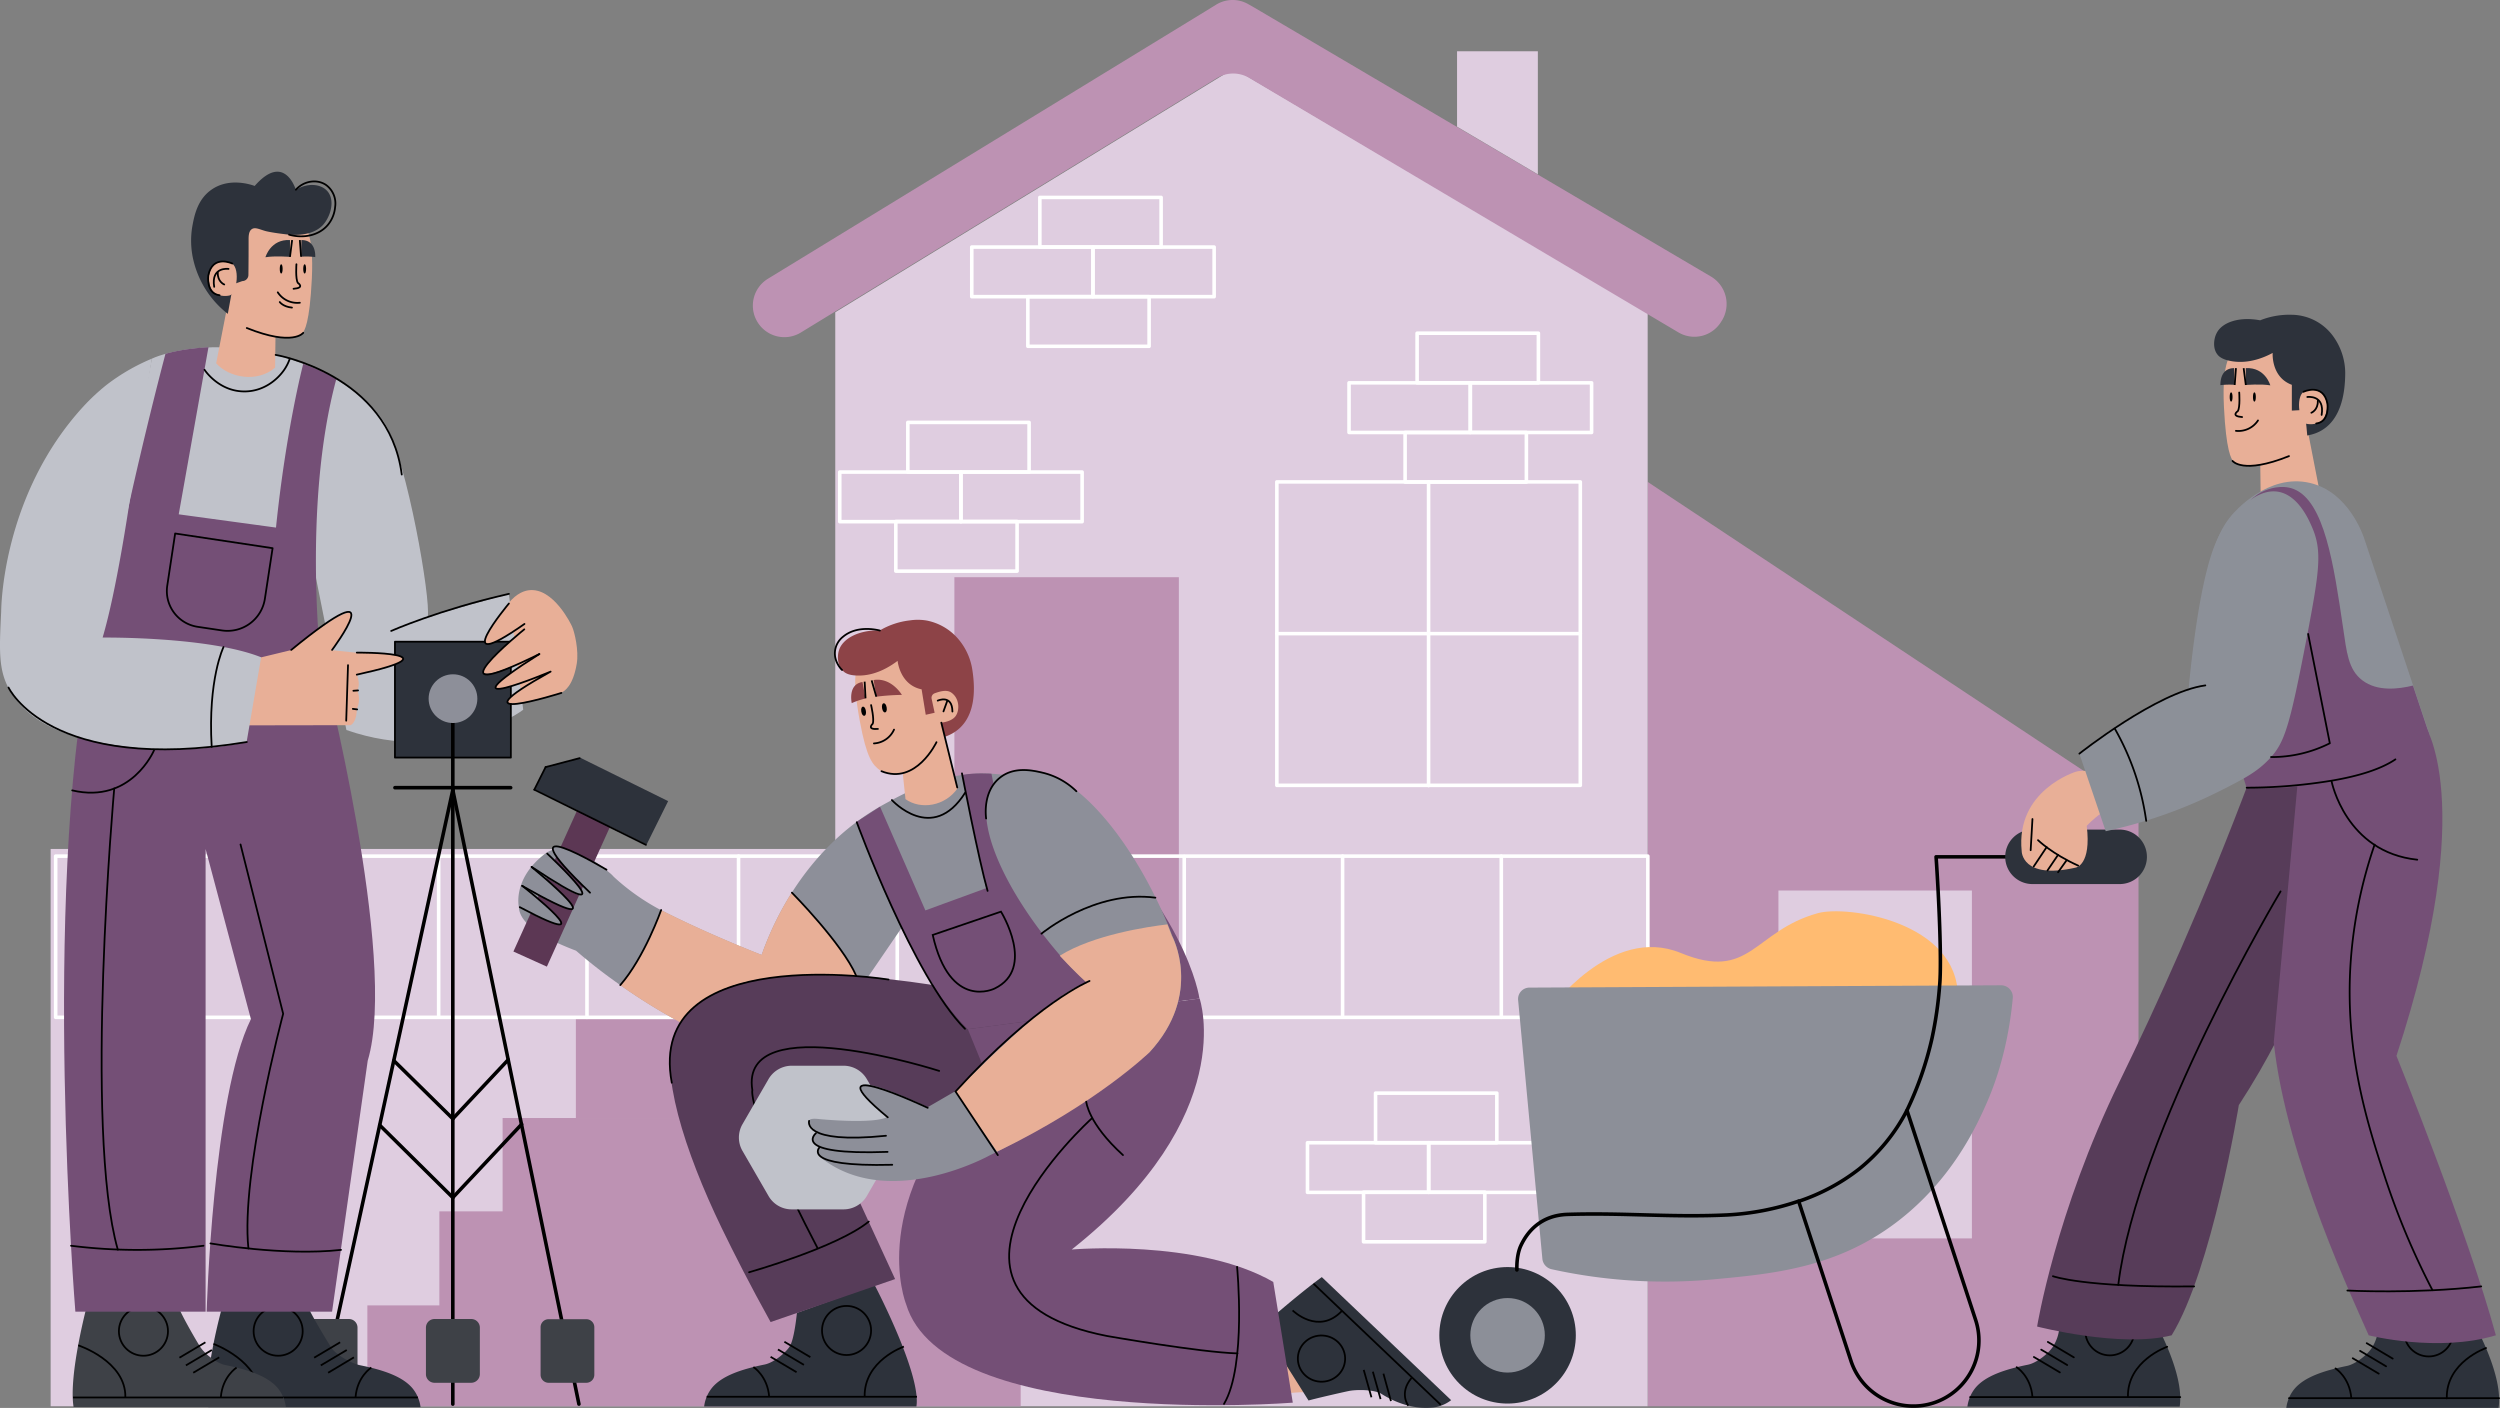 <?xml version="1.0" encoding="UTF-8"?> <svg xmlns="http://www.w3.org/2000/svg" viewBox="0 0 1395.57 785.94"><rect x="0" y="0" width="1395.57" height="785.94" fill="#808080" stroke="none"/> <defs> <style>.a{fill:#bd92b3;}.b{fill:#dfcde0;}.c,.f,.j,.n,.p,.q{fill:none;}.c{stroke:#fff;}.c,.j,.n,.p{stroke-linecap:round;}.c,.n,.p,.q{stroke-linejoin:round;}.c,.n{stroke-width:2px;}.d{fill:#e8af97;}.e{fill:#2d323b;}.f,.j,.n,.p,.q{stroke:#000;}.f,.j{stroke-miterlimit:10;}.g{fill:#8d8f99;}.h{fill:#573c59;}.i{fill:#744f76;}.k{fill:#c0c2ca;}.l{fill:#5c3754;}.m{fill:#8d4347;}.o{fill:#3e4147;}.r{fill:#ffbb71;}.s{fill:#8c8f98;}.t{fill:#8c9098;}</style> </defs> <title>без плиточки</title> <polygon class="a" points="1193.77 450.61 1193.77 785.01 919.77 785.01 919.77 269.01 1193.77 450.61"></polygon> <polygon class="b" points="919.77 174.31 919.77 785.01 466.27 785.01 466.27 174.31 688.77 38.21 919.77 174.31"></polygon> <path class="a" d="M961.37,178.71l-.4.6a17.5,17.5,0,0,1-24.1,6.2l-239.5-142a17.55,17.55,0,0,0-18.1.1l-232.2,142a17.57,17.57,0,0,1-24.2-5.8h0a17.57,17.57,0,0,1,5.8-24.2L672.87,6.31l6-3.7a17.56,17.56,0,0,1,18.1-.2l3,1.7,255.2,150.3A17.78,17.78,0,0,1,961.37,178.71Z"></path> <rect class="a" x="532.77" y="322.21" width="125.3" height="241.7"></rect> <rect class="b" x="28.27" y="473.91" width="438" height="311.1"></rect> <rect class="a" x="321.47" y="568.91" width="248.3" height="55.6"></rect> <rect class="a" x="280.57" y="624.11" width="289.2" height="53.8"></rect> <rect class="a" x="245.27" y="676.21" width="324.5" height="53.8"></rect> <rect class="a" x="205.07" y="728.71" width="364.7" height="56.3"></rect> <rect class="b" x="992.77" y="497.11" width="108" height="194.2"></rect> <rect class="c" x="31.07" y="477.91" width="888.8" height="90"></rect> <rect class="c" x="712.77" y="269.01" width="169.4" height="169.4"></rect> <line class="c" x1="838.07" y1="477.91" x2="838.07" y2="567.91"></line> <line class="c" x1="749.47" y1="477.91" x2="749.47" y2="566.91"></line> <line class="c" x1="500.87" y1="476.91" x2="500.87" y2="566.91"></line> <line class="c" x1="412.27" y1="477.91" x2="412.27" y2="566.91"></line> <line class="c" x1="327.67" y1="478.91" x2="327.67" y2="567.91"></line> <line class="c" x1="244.87" y1="477.91" x2="244.87" y2="566.91"></line> <line class="c" x1="161.37" y1="479.51" x2="161.37" y2="569.51"></line> <line class="c" x1="90.27" y1="478.91" x2="90.27" y2="568.91"></line> <line class="c" x1="661.07" y1="478.11" x2="661.07" y2="567.11"></line> <rect class="c" x="573.77" y="165.61" width="67.7" height="27.7"></rect> <rect class="c" x="580.47" y="110.21" width="67.7" height="27.7"></rect> <rect class="c" x="610.07" y="137.91" width="67.7" height="27.7"></rect> <rect class="c" x="542.47" y="137.91" width="67.7" height="27.7"></rect> <rect class="c" x="761.17" y="665.51" width="67.7" height="27.7"></rect> <rect class="c" x="767.87" y="610.21" width="67.7" height="27.7"></rect> <rect class="c" x="797.47" y="637.91" width="67.7" height="27.7"></rect> <rect class="c" x="729.87" y="637.91" width="67.7" height="27.7"></rect> <rect class="c" x="500.07" y="291.11" width="67.7" height="27.7"></rect> <rect class="c" x="506.77" y="235.81" width="67.7" height="27.7"></rect> <rect class="c" x="536.37" y="263.51" width="67.7" height="27.7"></rect> <rect class="c" x="468.77" y="263.51" width="67.7" height="27.7"></rect> <rect class="c" x="784.37" y="241.41" width="67.7" height="27.7"></rect> <rect class="c" x="791.07" y="186.01" width="67.7" height="27.7"></rect> <rect class="c" x="820.77" y="213.71" width="67.7" height="27.7"></rect> <rect class="c" x="753.07" y="213.71" width="67.7" height="27.7"></rect> <polygon class="b" points="858.47 97.31 858.47 28.61 813.37 28.61 813.37 70.71 858.47 97.31"></polygon> <line class="c" x1="797.47" y1="269.01" x2="797.47" y2="438.51"></line> <line class="c" x1="712.77" y1="353.71" x2="882.17" y2="353.71"></line> <polygon class="d" points="697.17 751.41 730.37 749.41 730.37 776.91 703.17 778.61 697.17 751.41"></polygon> <path class="e" d="M488.17,717.21s26.2,49.8,23.4,67.9H393.07a20.73,20.73,0,0,1,4.4-10.4c5.6-6.8,16.6-10.4,29.4-13,4.9-1,11.4-6.2,13.9-10s3.8-16.1,4.1-18.8Z"></path> <line class="f" x1="394.47" y1="779.71" x2="511.87" y2="779.71"></line> <path class="f" d="M504.57,751.71s-22.4,7.8-21.9,28.1"></path> <path class="f" d="M420.57,763.11s7.9,5,8.8,16.6"></path> <circle class="f" cx="472.57" cy="742.71" r="13.7"></circle> <line class="f" x1="437.87" y1="749.01" x2="452.37" y2="757.61"></line> <line class="f" x1="434.27" y1="753.31" x2="448.77" y2="761.91"></line> <line class="f" x1="430.17" y1="757.41" x2="444.67" y2="766.01"></line> <path class="e" d="M704.37,740.41s19.4-17.2,33.5-27.5l72.2,68.7a20.57,20.57,0,0,1-10,4.1c-8.4.9-18.3-1-28.9-7.6-4-2.5-14-2.5-18.3-1.6s-19.5,4.4-22.4,5.3Z"></path> <line class="f" x1="804.27" y1="784.21" x2="733.27" y2="716.61"></line> <path class="f" d="M721.57,731.51s14.4,14.2,27.6.2"></path> <path class="f" d="M786.17,784.71s-5.4-7,1.8-15.5"></path> <ellipse class="f" cx="737.71" cy="758.43" rx="12.9" ry="13.2" transform="translate(-60.13 1453.33) rotate(-86.85)"></ellipse> <line class="f" x1="765.57" y1="780.01" x2="761.27" y2="764.71"></line> <line class="f" x1="770.67" y1="781.01" x2="766.37" y2="765.71"></line> <line class="f" x1="776.47" y1="782.11" x2="772.27" y2="766.81"></line> <path class="g" d="M626.87,476.21q-61.65,20.55-123.2,41.2l-22.1,32.3-6.9,10c-19,37-43.3,30.5-43.3,30.5-32.5-6.7-64.2-25.6-85.1-40.3a297.31,297.31,0,0,1-24.7-19.2c-25.6-9.7-31.7-18.1-31.9-24.3,0,0-3.8-15.5,14.3-29.6,13.2-10.4,34.9,9.2,36.2,10.3a18.2,18.2,0,0,1,2.4,2.3,123.62,123.62,0,0,0,26.7,18.8c25.5,13.1,55.9,24.9,55.9,24.9a173.11,173.11,0,0,1,16.9-34.9c10.9-17.1,27.4-36.2,52.1-49.6,14.3-7.8,39.3-21.5,71.2-15.2C602.47,440.41,622.47,469.41,626.87,476.21Z"></path> <path class="d" d="M481.57,549.81l-6.9,10c-19,37-43.3,30.5-43.3,30.5-32.5-6.7-64.2-25.6-85.1-40.3,10.6-11.1,19.6-33,23-41.9,25.5,13.1,55.9,24.9,55.9,24.9a173.11,173.11,0,0,1,16.9-34.9C449.87,505.81,468.27,525.81,481.57,549.81Z"></path> <path class="h" d="M541.87,553.51c-32.8-6.2-58.2-8.6-76.9-9.1-27.7-.7-72.8.6-87.8,31.4-10,20.4,5.1,67.1,25.7,109.7,6.7,13.8,15.8,31.8,27.3,52.5l69.5-24-49-106.5L551.17,628l29-74Z"></path> <path class="i" d="M540.27,574.51l129.4-17.1s22.6,65.7-71.4,140.1c0,0,70.5-6.1,112.5,18.1l10.9,67.4s-194.9,15.4-215.9-55.1c0,0-23.5-58,45.5-126.5Z"></path> <path class="j" d="M524.27,597.81s-111.7-36-104.3,10.7c0,0-3.3,12,36.3,88"></path> <path class="j" d="M418.17,710.21s49.2-13.9,66.8-28.3"></path> <path class="i" d="M478.27,458.71s28.3,82.8,61.9,115.8l129.4-17.1s-7.1-54-81.4-115.7l-22.3,53.2-12.4-63s-9.4-.7-16.3.7c0,0,9.1,44.1,13.3,63.2l-33.9,12.4-25.3-57.9Z"></path> <path class="k" d="M429,667.61l-14.5-25.1a14.9,14.9,0,0,1,0-15l14.5-25.1a15.08,15.08,0,0,1,13-7.5h28.9a15.08,15.08,0,0,1,13,7.5l14.5,25.1a14.9,14.9,0,0,1,0,15l-14.5,25.1a15.08,15.08,0,0,1-13,7.5H442A14.87,14.87,0,0,1,429,667.61Z"></path> <path class="g" d="M641.57,587.51s-39.9,32.2-85,55.4c-1.3.7-2.7,1.4-4,2,0,0-53.7,30-91.7,3.3,0,0-8.3-5.5-3-7.8,0,0-8.8-4-1.8-8.5,0,0-10.5-8.3.3-7.3,0,0,32,3.3,39.3-1.3,0,0-45.8-36.5,22.3-5.3l15.5-9s54.4-56.2,73.5-60.5a156.74,156.74,0,0,1-15.3-15.3c-30.2-35-52.9-80.1-34.7-98.2,31-22,72.5,27.5,94.8,80.7,1,2.4,1.8,4.5,2.5,6.4C654.27,522.51,671.87,554.71,641.57,587.51Z"></path> <path class="d" d="M641.57,587.51s-29.3,28.5-85,55.4l-23.2-33.6c3.8-3.3,54.4-56.2,73.5-60.5,0,0-6.6-5.9-15.3-15.3,18.8-11.7,49.1-16.2,60.1-17.5.8,2.1,1.7,4.2,2.5,6.4C654.27,522.51,671.87,554.71,641.57,587.51Z"></path> <path class="j" d="M496,546.81s-135.7-21.7-121,57.6"></path> <path class="j" d="M609.27,624.51s-109,98.3,8.8,121.3c0,0,51.7,9.1,72.7,9.7"></path> <path class="j" d="M690.57,707.21s5.4,55.2-7.3,76.5"></path> <path class="j" d="M606.37,615s1,12.1,20.5,29.8"></path> <path class="j" d="M600.87,441.71a40.27,40.27,0,0,0-18.6-10.3c-5.6-1.3-16.2-3.8-24.3,2.9-9.5,7.8-7.6,21.6-7.5,22.6"></path> <path class="j" d="M557,644.81l-23.6-35.5c45.2-49.7,74.8-61.7,74.8-61.7"></path> <path class="j" d="M517.87,618.41s-66.8-31.5-22.3,5.3"></path> <path class="j" d="M451.67,625.71s-4.3,13.1,42.9,8.3"></path> <path class="j" d="M455.47,632.61s-14.8,12.4,40,10.4"></path> <path class="j" d="M457.47,640.51s-10.9,11,40.6,9.7"></path> <path class="j" d="M581.37,521.21s29.6-24.6,63.6-20.1"></path> <path class="j" d="M497.87,446.61s22.6,24.9,40.9-4.1"></path> <path class="j" d="M478.27,459s31.6,86.4,60.4,115.3"></path> <path class="j" d="M520.67,521.91l38.1-13s19.7,31.7-3.5,42.9C555.27,551.81,530.27,564.51,520.67,521.91Z"></path> <path class="j" d="M537,431.71s9.3,48.1,14.3,65.6"></path> <path class="j" d="M442.07,498.31s28,28.3,35.9,46.4"></path> <path class="j" d="M369.07,508s-9.3,26.4-22.8,41.9"></path> <rect class="l" x="270.42" y="485.63" width="86.7" height="20.5" transform="translate(-267.29 577.79) rotate(-65.7)"></rect> <polygon class="e" points="360.97 471.41 298.67 440.61 304.87 428.01 323.97 423.01 372.97 447.21 360.97 471.41"></polygon> <path class="g" d="M338.57,485.51s-60.8-36.6-9.2,12.8"></path> <path class="g" d="M297.87,485.21c57.6,37.6,7.2-8.7,7.2-8.7s-7.2,5-7.2,8.7"></path> <path class="g" d="M291.37,494.51s49.7,39.2-1.6,12"></path> <path class="g" d="M291.57,494.31c60.2,34.6,5.9-9.5,5.9-9.5Z"></path> <path class="j" d="M338.57,485.51s-60.8-36.6-9.2,12.8"></path> <path class="j" d="M305.47,476.51s49.5,46.1-8.7,7.4"></path> <path class="j" d="M291.47,494.51c60.6,34.5,5.3-10.5,5.3-10.5"></path> <path class="j" d="M291.57,494.51s49.9,39.2-1.4,11.9"></path> <line class="j" x1="298.27" y1="440.81" x2="360.57" y2="471.61"></line> <line class="j" x1="298.27" y1="440.81" x2="304.57" y2="428.21"></line> <line class="j" x1="304.57" y1="428.21" x2="323.57" y2="423.21"></line> <path class="d" d="M479.87,370.61c-1.6,1.8-4.7,6,.1,31.9,3.8,20.6,7.1,24.5,11.3,27.5,5.1,3.6,11.7,1.6,16.6.5,2.4-.5,17.3-5.3,19-15.3,4.7-27.2-16-48.6-25.1-50.2C494.27,363.71,484.37,365.71,479.87,370.61Z"></path> <path class="m" d="M491.17,351.91c-11.7-.3-20.9,4.5-22.9,11.3-.9,3-.9,8.3,2.4,11.4,1,1,3,2.4,7.9,2.5,9.9.3,18.1-4.9,22.5-8.2,0,0,1.2,13.4,13.4,15.9l2.3,14.2,7.1-1.6,3.6,13.9c4.1-1.6,20.3-7.1,15.2-38.1a34.42,34.42,0,0,0-8.9-17.8,31.07,31.07,0,0,0-16.4-9,29.69,29.69,0,0,0-9.4-.1A42.46,42.46,0,0,0,491.17,351.91Z"></path> <path class="d" d="M530.87,386.51c4.7,3.1,4.9,9.6,2.8,12.9-1.6,2.6-5.4,3.7-8.3,4a2.74,2.74,0,0,1-2.9-2.1l-2.4-11.2a2.67,2.67,0,0,1,1.7-3.1C524.77,385.91,528.37,384.91,530.87,386.51Z"></path> <path class="m" d="M487.67,379.61l1.5,9.3a130.15,130.15,0,0,1,14.3-1S497.67,378,487.67,379.61Z"></path> <path class="m" d="M481.47,380.71l1.7,9.2a42.5,42.5,0,0,0-7.7,2.6S473.07,382,481.47,380.71Z"></path> <path class="j" d="M487.87,415a13.1,13.1,0,0,0,11.2-7.7"></path> <path class="j" d="M486.27,393.61s1.9,8.1.9,10.4c0,0-3.7,3.4,2.9,2.9"></path> <ellipse cx="482.09" cy="397.02" rx="1.3" ry="2.6" transform="translate(-57.89 83.23) rotate(-9.31)"></ellipse> <ellipse cx="493.69" cy="395.12" rx="1.3" ry="2.6" transform="translate(-57.43 85.09) rotate(-9.31)"></ellipse> <path class="d" d="M503.27,425.41l2.2,20.7c8.6,6.1,22.2,3.9,29.1-6.1l-8.8-35.7Z"></path> <line class="f" x1="489.17" y1="388.91" x2="486.57" y2="379.81"></line> <line class="f" x1="483.17" y1="389.81" x2="482.67" y2="380.51"></line> <path class="j" d="M523.47,391.11s8.1-3.7,8.2,6.1"></path> <line class="j" x1="526.67" y1="397.11" x2="528.77" y2="391.31"></line> <path class="j" d="M522.77,414.31s-11.4,24.1-30.7,16.2"></path> <line class="j" x1="525.47" y1="403.41" x2="534.37" y2="439.61"></line> <path class="j" d="M470.07,374c-.6-.5-4.8-5-3.9-10.9a11.93,11.93,0,0,1,4.5-7.7c7.7-6.4,18.6-3.9,20.5-3.4"></path> <line class="n" x1="178.17" y1="782.91" x2="252.77" y2="441.01"></line> <path class="o" d="M194.77,771.91h-20.5a4.8,4.8,0,0,1-4.8-4.8v-26a4.8,4.8,0,0,1,4.8-4.8h20.5a4.8,4.8,0,0,1,4.8,4.8v26A4.87,4.87,0,0,1,194.77,771.91Z"></path> <path class="e" d="M124.07,729.41s-10.7,37.9-7.8,56.1h118.5a20.73,20.73,0,0,0-4.4-10.4c-5.6-6.8-16.6-10.4-29.4-13-4.9-1-13.5-5.9-16-9.8s-13.3-21.7-13.6-24.4Z"></path> <line class="f" x1="233.27" y1="780.11" x2="115.97" y2="780.11"></line> <path class="f" d="M119.17,750.21s26.4,9.6,25.9,29.9"></path> <path class="f" d="M207.27,763.41s-7.9,5-8.8,16.6"></path> <circle class="f" cx="155.27" cy="743.11" r="13.7"></circle> <line class="f" x1="189.87" y1="749.31" x2="175.37" y2="757.91"></line> <line class="f" x1="193.57" y1="753.61" x2="179.07" y2="762.21"></line> <line class="f" x1="197.57" y1="757.71" x2="183.17" y2="766.31"></line> <path class="o" d="M48.77,727.91s-10.6,39.4-7.7,57.5h118.5a20.73,20.73,0,0,0-4.4-10.4c-5.6-6.8-16.6-10.4-29.4-13-4.9-1-11.4-6.2-13.9-10s-12.1-20.6-12.4-23.2Z"></path> <line class="f" x1="158.07" y1="780.11" x2="40.77" y2="780.11"></line> <path class="f" d="M43.67,751s26.8,8.8,26.3,29.1"></path> <path class="f" d="M132.07,763.41s-7.9,5-8.8,16.6"></path> <circle class="f" cx="80.07" cy="743.11" r="13.7"></circle> <line class="f" x1="114.67" y1="749.31" x2="100.17" y2="757.91"></line> <line class="f" x1="118.27" y1="753.61" x2="103.77" y2="762.21"></line> <line class="f" x1="122.37" y1="757.71" x2="107.87" y2="766.31"></line> <ellipse class="d" cx="293.07" cy="364.31" rx="15.9" ry="25.7"></ellipse> <path class="k" d="M84.77,200.21c8.1-3.8,40.4-12.9,80.4,1.4,27.6,9.9,42.9,23.3,50.3,35.9,11.8,20.5,25.1,96.9,23.3,106.7l45.3-12.7,8,64.7s-41.3,31.3-98.7,11.3l-18-90-113.7,4.1Z"></path> <path class="i" d="M50.07,366.91l130,3.3s42.4,165,25.2,221.9l-19.9,140.1h-70s3.3-120,24.7-163.3l-25.3-95v258.3H42.07S23.47,503.61,50.07,366.91Z"></path> <path class="i" d="M92.37,197.51s-25.4,95.1-37.3,172l124.5,5s-11.2-91.3,8.2-163a108.19,108.19,0,0,0-18.5-8.4s-9.6,36.7-15.2,91.4l-54.3-7.4,16.6-93.3C116.37,193.91,103.77,194.21,92.37,197.51Z"></path> <rect class="e" x="220.47" y="358.21" width="64.7" height="64.7"></rect> <line class="n" x1="252.77" y1="388.01" x2="252.77" y2="783.81"></line> <line class="n" x1="220.47" y1="439.71" x2="285.07" y2="439.71"></line> <line class="n" x1="252.77" y1="441.01" x2="323.17" y2="783.81"></line> <path class="o" d="M327.27,771.91h-21a4.48,4.48,0,0,1-4.5-4.5v-26.5a4.48,4.48,0,0,1,4.5-4.5h21a4.48,4.48,0,0,1,4.5,4.5v26.5A4.48,4.48,0,0,1,327.27,771.91Z"></path> <path class="o" d="M263.07,771.91h-20.5a4.8,4.8,0,0,1-4.8-4.8v-26a4.8,4.8,0,0,1,4.8-4.8h20.5a4.8,4.8,0,0,1,4.8,4.8v26A4.87,4.87,0,0,1,263.07,771.91Z"></path> <line class="n" x1="283.67" y1="591.61" x2="252.77" y2="624.51"></line> <line class="n" x1="291.17" y1="627.61" x2="252.77" y2="668.51"></line> <line class="n" x1="252.77" y1="624.51" x2="219.87" y2="592.11"></line> <line class="n" x1="211.97" y1="628.11" x2="252.77" y2="668.51"></line> <circle class="g" cx="252.87" cy="390.01" r="13.6"></circle> <rect class="p" x="220.47" y="358.21" width="64.7" height="64.7"></rect> <path class="d" d="M283.67,337c4.9-6.3,9.8-7.3,11.5-7.5,13.7-1.8,23.8,19.3,24.2,20.3,1.4,3.1,3.8,13.4,2.6,20.6-2,12.2-6.6,15.5-9,16.4,0,0-62.6,19.3-5.7-11.9,0,0-64,27-6.3-9.8,0,0-64.4,32.3-8.4-13.8v-3C292.67,348.21,250.37,379.71,283.67,337Z"></path> <path class="d" d="M168.07,123.91c1.9,1.5,7.3,5.5,6,31.8-1.2,24.2-4,29.3-5.5,30.5-4.9,3.8-13.4,1.6-18.5,1.3-2.5-.1-19.3-2.1-21.3-12.1-3.6-18.7,7.9-50.6,16.6-53.6C152.77,119.31,162.77,119.71,168.07,123.91Z"></path> <path class="d" d="M153.87,181.71l-.3,23.5c-9.9,8.6-25.7,5.7-32.9-2.4l7.5-38.4Z"></path> <path class="e" d="M138.77,133.91c0-1.9,0-4.8,1.8-6s4,0,7.4,1c0,0,3,.9,11.7,1.9,2.4.3,14.3,1.7,20.7-5.3,4.2-4.7,7.1-14.2,1.9-19.3-3.8-3.7-11-4.1-17.1-.2,0,0-6.3-21.3-23-2.2-1.6-.6-13.7-4.9-23.7,1.8-8.2,5.4-10,14.7-11.1,20.7a47.41,47.41,0,0,0,.7,19.4,53.46,53.46,0,0,0,19.1,29.5l3-16.5,5.1-1.8a3.44,3.44,0,0,0,3.4-3.4C138.77,145.71,138.77,139.51,138.77,133.91Z"></path> <path class="p" d="M161.37,131c8.3,2.3,16.8.3,21.6-5.4a18,18,0,0,0,4.1-10,12.81,12.81,0,0,0-5-12.3c-4.9-3.4-12.3-2.5-16.9,2.6"></path> <path class="d" d="M118.47,148.81c-3.2,4.6-1.8,11,.1,13.5,2.5,3.2,7.4,3.2,9.7,2.6,4.1-1.1,6.1-16.8.2-18.3C125.27,145.81,120.57,145.71,118.47,148.81Z"></path> <path class="e" d="M161.87,134v9.4s-8.3-.7-13.7.2C148.17,143.61,151,133.41,161.87,134Z"></path> <path class="e" d="M168.27,134l-.2,9.3a42,42,0,0,1,7.9.2S176.77,134,168.27,134Z"></path> <path class="p" d="M167.37,169a13,13,0,0,1-12.3-5.8"></path> <path class="p" d="M165.47,147.51s-.6,8.3.8,10.4c0,0,4.2,2.8-2.4,3.3"></path> <ellipse cx="156.97" cy="150.11" rx="0.8" ry="2.6"></ellipse> <ellipse cx="170.07" cy="150.11" rx="0.8" ry="2.6"></ellipse> <path class="p" d="M129.67,147.11s-11-5.3-13.4,6.7c0,0-1.4,10.1,6.3,11"></path> <path class="p" d="M127.57,150.11s-9.9-1.4-8,10"></path> <path class="p" d="M125.17,158.81s-3.8-1.5-3.6-6.7"></path> <line class="q" x1="161.87" y1="143.41" x2="163.07" y2="134.01"></line> <line class="q" x1="168.07" y1="143.31" x2="167.37" y2="134.01"></line> <path class="p" d="M169.27,185.81s-5.6,7.7-31.5-2.7"></path> <path class="j" d="M39.67,695.41a295.73,295.73,0,0,0,73.9,0"></path> <path class="j" d="M117.47,694.11s40.9,7.2,72.9,3.6"></path> <path class="j" d="M63.77,440.11s-17.1,190.6,2,257.5"></path> <path class="j" d="M134.27,471.41l23.8,94.5s-23.8,89.3-19.4,131"></path> <path class="d" d="M136.07,369.31l26.4-6.4s57.3-46.7,22.5,0l14.3,1.5s57.6-.3,0,12.3c.6,2,1.8,5.3.2,8.7a13.15,13.15,0,0,1-.3,10.4s.2,6.9-3.4,9l-57.6.1Z"></path> <line class="p" x1="194.27" y1="371.31" x2="193.27" y2="402.31"></line> <line class="p" x1="199.87" y1="385.41" x2="197.27" y2="385.61"></line> <line class="p" x1="199.37" y1="396.01" x2="196.97" y2="395.71"></line> <path class="p" d="M199.17,364.31s58.3-.4,0,12.3"></path> <path class="p" d="M185.37,362.81s35.7-47.8-22.8,0"></path> <path class="p" d="M292.67,351.31s-56.9,46,8.4,13.8"></path> <path class="p" d="M313.37,386.81s-63.6,20.1-6-11.9c0,0-64.8,27.2-6.3-9.8"></path> <path class="p" d="M284.07,336.91s-35.3,42.2,8.7,11.4"></path> <path class="k" d="M84.77,200.21l-12.5,80.2s-7.2,49.5-15,75.5c0,0,59.2-.7,88.5,11l-8.1,47.3c-12.6,2.9-32.5,5.1-56.9,3.7-21.5-2.2-59.1-5.9-74.8-31.7-7-11.5-6.4-22.7-5.3-45,0,0-.1-63.9,45.6-114a115.11,115.11,0,0,1,13.4-12.5A112.79,112.79,0,0,1,84.77,200.21Z"></path> <path class="j" d="M86,418.81s-12.7,30.2-45.7,22.4"></path> <path class="p" d="M218.37,352.21s26.6-11.8,65.7-20.7"></path> <path class="p" d="M123.77,351.91l-13.4-2a20.2,20.2,0,0,1-17-23l4.4-29.1,54.4,8.2-4.3,28.2A21.08,21.08,0,0,1,123.77,351.91Z"></path> <path class="p" d="M153.87,198.11s63.1,10.6,70.4,66.8"></path> <path class="p" d="M124.77,361.21s-8.8,17.9-6.6,55.7"></path> <path class="p" d="M4.77,383.81s22.6,48.7,133,30.4"></path> <path class="p" d="M156.17,168.61s1.8,2.6,6.8,3.1"></path> <path class="p" d="M114.17,206.41c.5.8,8.5,12.4,22.8,12.1,10.4-.2,17.9-6.6,21.7-12.1a25.27,25.27,0,0,0,3.1-6.2"></path> <path class="r" d="M864.69,564.13s34.46-48.26,73.53-32.17,40.59-12.26,76.59-22.22c16.26-4.49,78.13,4.6,78.13,46.73S864.69,564.13,864.69,564.13Z"></path> <path class="s" d="M847.47,558.41,861,702.71a6.6,6.6,0,0,0,5.1,5.8,293.51,293.51,0,0,0,90,5.7c33.7-3.1,69-6.4,102.7-32,30.9-23.5,44.6-53.7,50.2-66.4,9.6-21.9,13.2-43.6,14.6-58.7a6.57,6.57,0,0,0-6.5-7.1L854,551.31A6.36,6.36,0,0,0,847.47,558.41Z"></path> <circle class="e" cx="841.57" cy="745.41" r="38.1"></circle> <circle class="s" cx="841.57" cy="745.41" r="20.8"></circle> <path class="n" d="M1064.37,620.11a188.55,188.55,0,0,0,14.1-40.4,217.72,217.72,0,0,0,4.3-29.8c1.2-13.2-.5-49.9-2-71.6h114.5"></path> <path class="n" d="M846.77,708.91c-.1-2.9.1-8.8,2.1-13.3,3.6-7.9,11.1-17.2,26.2-17.7,31.9-1,57.8,1.8,89.2.3a147.39,147.39,0,0,0,39.8-7.7"></path> <path class="n" d="M1079.47,783.11a36.64,36.64,0,0,1-46.2-23.4l-29.2-89.1a112.93,112.93,0,0,0,33.7-18,101.45,101.45,0,0,0,26.6-32.5c.1,0,.3.1.3.2l38.2,116.6A36.64,36.64,0,0,1,1079.47,783.11Z"></path> <path class="e" d="M1183.27,493.51h-48.7a15.19,15.19,0,0,1-15.2-15.2h0a15.19,15.19,0,0,1,15.2-15.2h48.7a15.19,15.19,0,0,1,15.2,15.2h0A15.19,15.19,0,0,1,1183.27,493.51Z"></path> <path class="e" d="M1381.27,739.11s16.3,28.7,13.5,46.8h-118.5a20.73,20.73,0,0,1,4.4-10.4c5.6-6.8,16.6-10.4,29.4-13,4.9-1,11.4-6.2,13.9-10a23.48,23.48,0,0,0,3.6-10.4Z"></path> <line class="p" x1="1277.77" y1="780.51" x2="1395.07" y2="780.51"></line> <path class="p" d="M1387.77,752.51s-22.4,7.8-21.9,28.1"></path> <path class="p" d="M1303.77,763.91s7.9,5,8.8,16.6"></path> <circle class="f" cx="1355.77" cy="743.51" r="13.7"></circle> <line class="p" x1="1321.17" y1="749.81" x2="1335.67" y2="758.41"></line> <line class="p" x1="1317.47" y1="754.11" x2="1331.97" y2="762.71"></line> <line class="p" x1="1313.37" y1="758.21" x2="1327.87" y2="766.81"></line> <path class="e" d="M1203.27,738.41s16.3,28.7,13.5,46.8h-118.5a20.73,20.73,0,0,1,4.4-10.4c5.6-6.8,16.6-10.4,29.4-13,4.9-1,11.4-6.2,13.9-10a23.48,23.48,0,0,0,3.6-10.4Z"></path> <line class="p" x1="1099.77" y1="779.91" x2="1217.07" y2="779.91"></line> <path class="p" d="M1209.77,751.81s-22.4,7.8-21.9,28.1"></path> <path class="p" d="M1125.77,763.21s7.9,5,8.8,16.6"></path> <circle class="f" cx="1177.77" cy="742.91" r="13.7"></circle> <line class="p" x1="1143.17" y1="749.11" x2="1157.67" y2="757.71"></line> <line class="p" x1="1139.47" y1="753.41" x2="1153.97" y2="762.01"></line> <line class="p" x1="1135.37" y1="757.51" x2="1149.87" y2="766.11"></line> <path class="d" d="M1247.47,195.41c-1.9,1.5-7.3,5.5-6,31.8,1.2,24.2,4,29.3,5.5,30.5,4.9,3.8,13.4,1.6,18.5,1.3,2.5-.1,19.3-2.1,21.3-12.1,3.6-18.7-7.9-50.6-16.6-53.6C1262.77,190.91,1252.67,191.21,1247.47,195.41Z"></path> <polygon class="d" points="1261.67 253.31 1261.97 276.71 1294.87 274.31 1287.37 235.91 1261.67 253.31"></polygon> <path class="e" d="M1261.67,178.81c-11.5-2.2-21.4,1-24.4,7.4-1.4,2.8-2.2,8.1.5,11.6.8,1.1,2.6,2.8,7.4,3.7,9.7,1.9,18.7-1.9,23.5-4.5,0,0-1,13.5,10.7,17.8v14.4l7.3-.4,1.3,14.3c4.4-.9,21.2-3.7,21.2-35.2a35.33,35.33,0,0,0-5.9-19,29,29,0,0,0-24-13.2A44,44,0,0,0,1261.67,178.81Z"></path> <path class="d" d="M1297.07,220.41c3.2,4.6,1.8,11-.1,13.5-2.5,3.2-7.4,3.2-9.7,2.6-4.1-1.1-6.1-16.8-.2-18.3C1290.27,217.31,1294.87,217.31,1297.07,220.41Z"></path> <path class="e" d="M1253.67,205.51v9.4s8.3-.7,13.7.2C1267.37,215.21,1264.57,204.91,1253.67,205.51Z"></path> <path class="e" d="M1247.17,205.51l.2,9.3a42,42,0,0,0-7.9.2C1239.57,215.11,1238.77,205.51,1247.17,205.51Z"></path> <path class="p" d="M1248.17,240.51a13,13,0,0,0,12.3-5.8"></path> <path class="p" d="M1250,219.11s.6,8.3-.8,10.4c0,0-4.2,2.8,2.4,3.3"></path> <ellipse cx="1258.47" cy="221.61" rx="0.8" ry="2.6"></ellipse> <ellipse cx="1245.47" cy="221.61" rx="0.8" ry="2.6"></ellipse> <path class="p" d="M1285.87,218.71s11-5.3,13.4,6.7c0,0,1.4,10.1-6.3,11"></path> <path class="p" d="M1288,221.61s9.9-1.4,8,10"></path> <path class="p" d="M1290.27,230.41s3.8-1.5,3.6-6.7"></path> <line class="q" x1="1253.67" y1="214.91" x2="1252.47" y2="205.51"></line> <line class="q" x1="1247.47" y1="214.91" x2="1248.17" y2="205.51"></line> <path class="p" d="M1246.27,257.31s5.6,7.7,31.5-2.7"></path> <path class="d" d="M1158.77,430.81s-33.7,10.3-30.2,44.4c0,0,.1,16,30.2,9.1,0,0,8.8-1.4,6.1-23.3,0,0,13.2-14.8,28.3-14.2C1193.17,446.81,1172.37,426.81,1158.77,430.81Z"></path> <path class="p" d="M1137.67,469s7.9,7.7,22.4,14.2"></path> <line class="p" x1="1142.47" y1="472.91" x2="1135.27" y2="483.71"></line> <line class="p" x1="1148.87" y1="477.21" x2="1142.97" y2="485.91"></line> <line class="p" x1="1153.57" y1="480.31" x2="1148.87" y2="486.91"></line> <line class="p" x1="1134.57" y1="457.21" x2="1133.57" y2="474.61"></line> <path class="t" d="M1245.77,287.61c1.6-1.9,20.4-23.6,43.8-18,21.6,5.1,29.6,29.3,30.2,31l36.4,109.4s-3.6,27.8-101.6,30.5c-4.2-14.2-12.1-35-15.7-60.8C1232.57,335.41,1229.07,307.51,1245.77,287.61Z"></path> <path class="h" d="M1314.27,424.41s1,92-64.5,192.5c0,0-15,91.9-37.5,128.5-28.5,7.2-75.1-4.9-75.1-4.9s10.3-63.6,46-136.7c20.4-41.8,46.9-99.8,73.9-171.9Z"></path> <path class="i" d="M1352.77,403.41s32,42.5-15,186c0,0,40,99,55.5,156-32.5,9.8-71,0-71,0-7-16.2-46-98-53-163.5l14.5-157.5Z"></path> <path class="i" d="M1264.37,273.81c1.6-.6,8.9-3.6,16.1-.8,17.1,6.8,22.3,42.1,27.5,77.4,2,13.4,2.8,23.4,10.8,29.4,8.3,6.3,19.9,4.9,28.2,2.9l9.1,27.3s-35.4,33.4-102,29.7c-10.7-33.7-15-62.3-14.9-81.3C1239.37,333.61,1239.77,283.81,1264.37,273.81Z"></path> <path class="t" d="M1241.47,294.71c3-4.2,16.1-22.6,30.3-20.2,11,1.9,16.9,15.2,18.8,19.6,5.8,13.2,4.3,24.1-2.7,60.9-9.8,51.1-12.5,59.5-21,68.6-7,7.4-14.1,11.1-28.2,18.2a266.06,266.06,0,0,1-63.2,22.2l-14.7-43.3s22-20.3,61-36.3c.6-6.5,1.6-16.2,3.2-28.1C1231.27,310.31,1238.07,299.41,1241.47,294.71Z"></path> <path class="p" d="M1310.37,720.41s37.2,2,74.7-2.3"></path> <path class="p" d="M1146,712.41s17.3,6.4,78.8,5.7"></path> <path class="p" d="M1254.17,439.71a293.9,293.9,0,0,0,48.5-4.1c13.1-2.3,25.9-5.9,34.5-11.7"></path> <path class="p" d="M1301.57,436.21s7.8,39.5,47.8,43.7"></path> <path class="p" d="M1325.57,471.51a255.88,255.88,0,0,0-13.3,64.7c-3.6,50.5,9,90.2,19.1,121a422.56,422.56,0,0,0,26.5,63"></path> <path class="p" d="M1273.07,497.61s-80.2,134.1-90.6,219.7"></path> <path class="p" d="M1288.47,353.91l12.1,61a72,72,0,0,1-32.8,7.7"></path> <path class="p" d="M1160.77,420.71s43.3-34.4,70.3-38.1"></path> <path class="p" d="M1180.57,406.81a144,144,0,0,1,17.5,51.4"></path> </svg> 